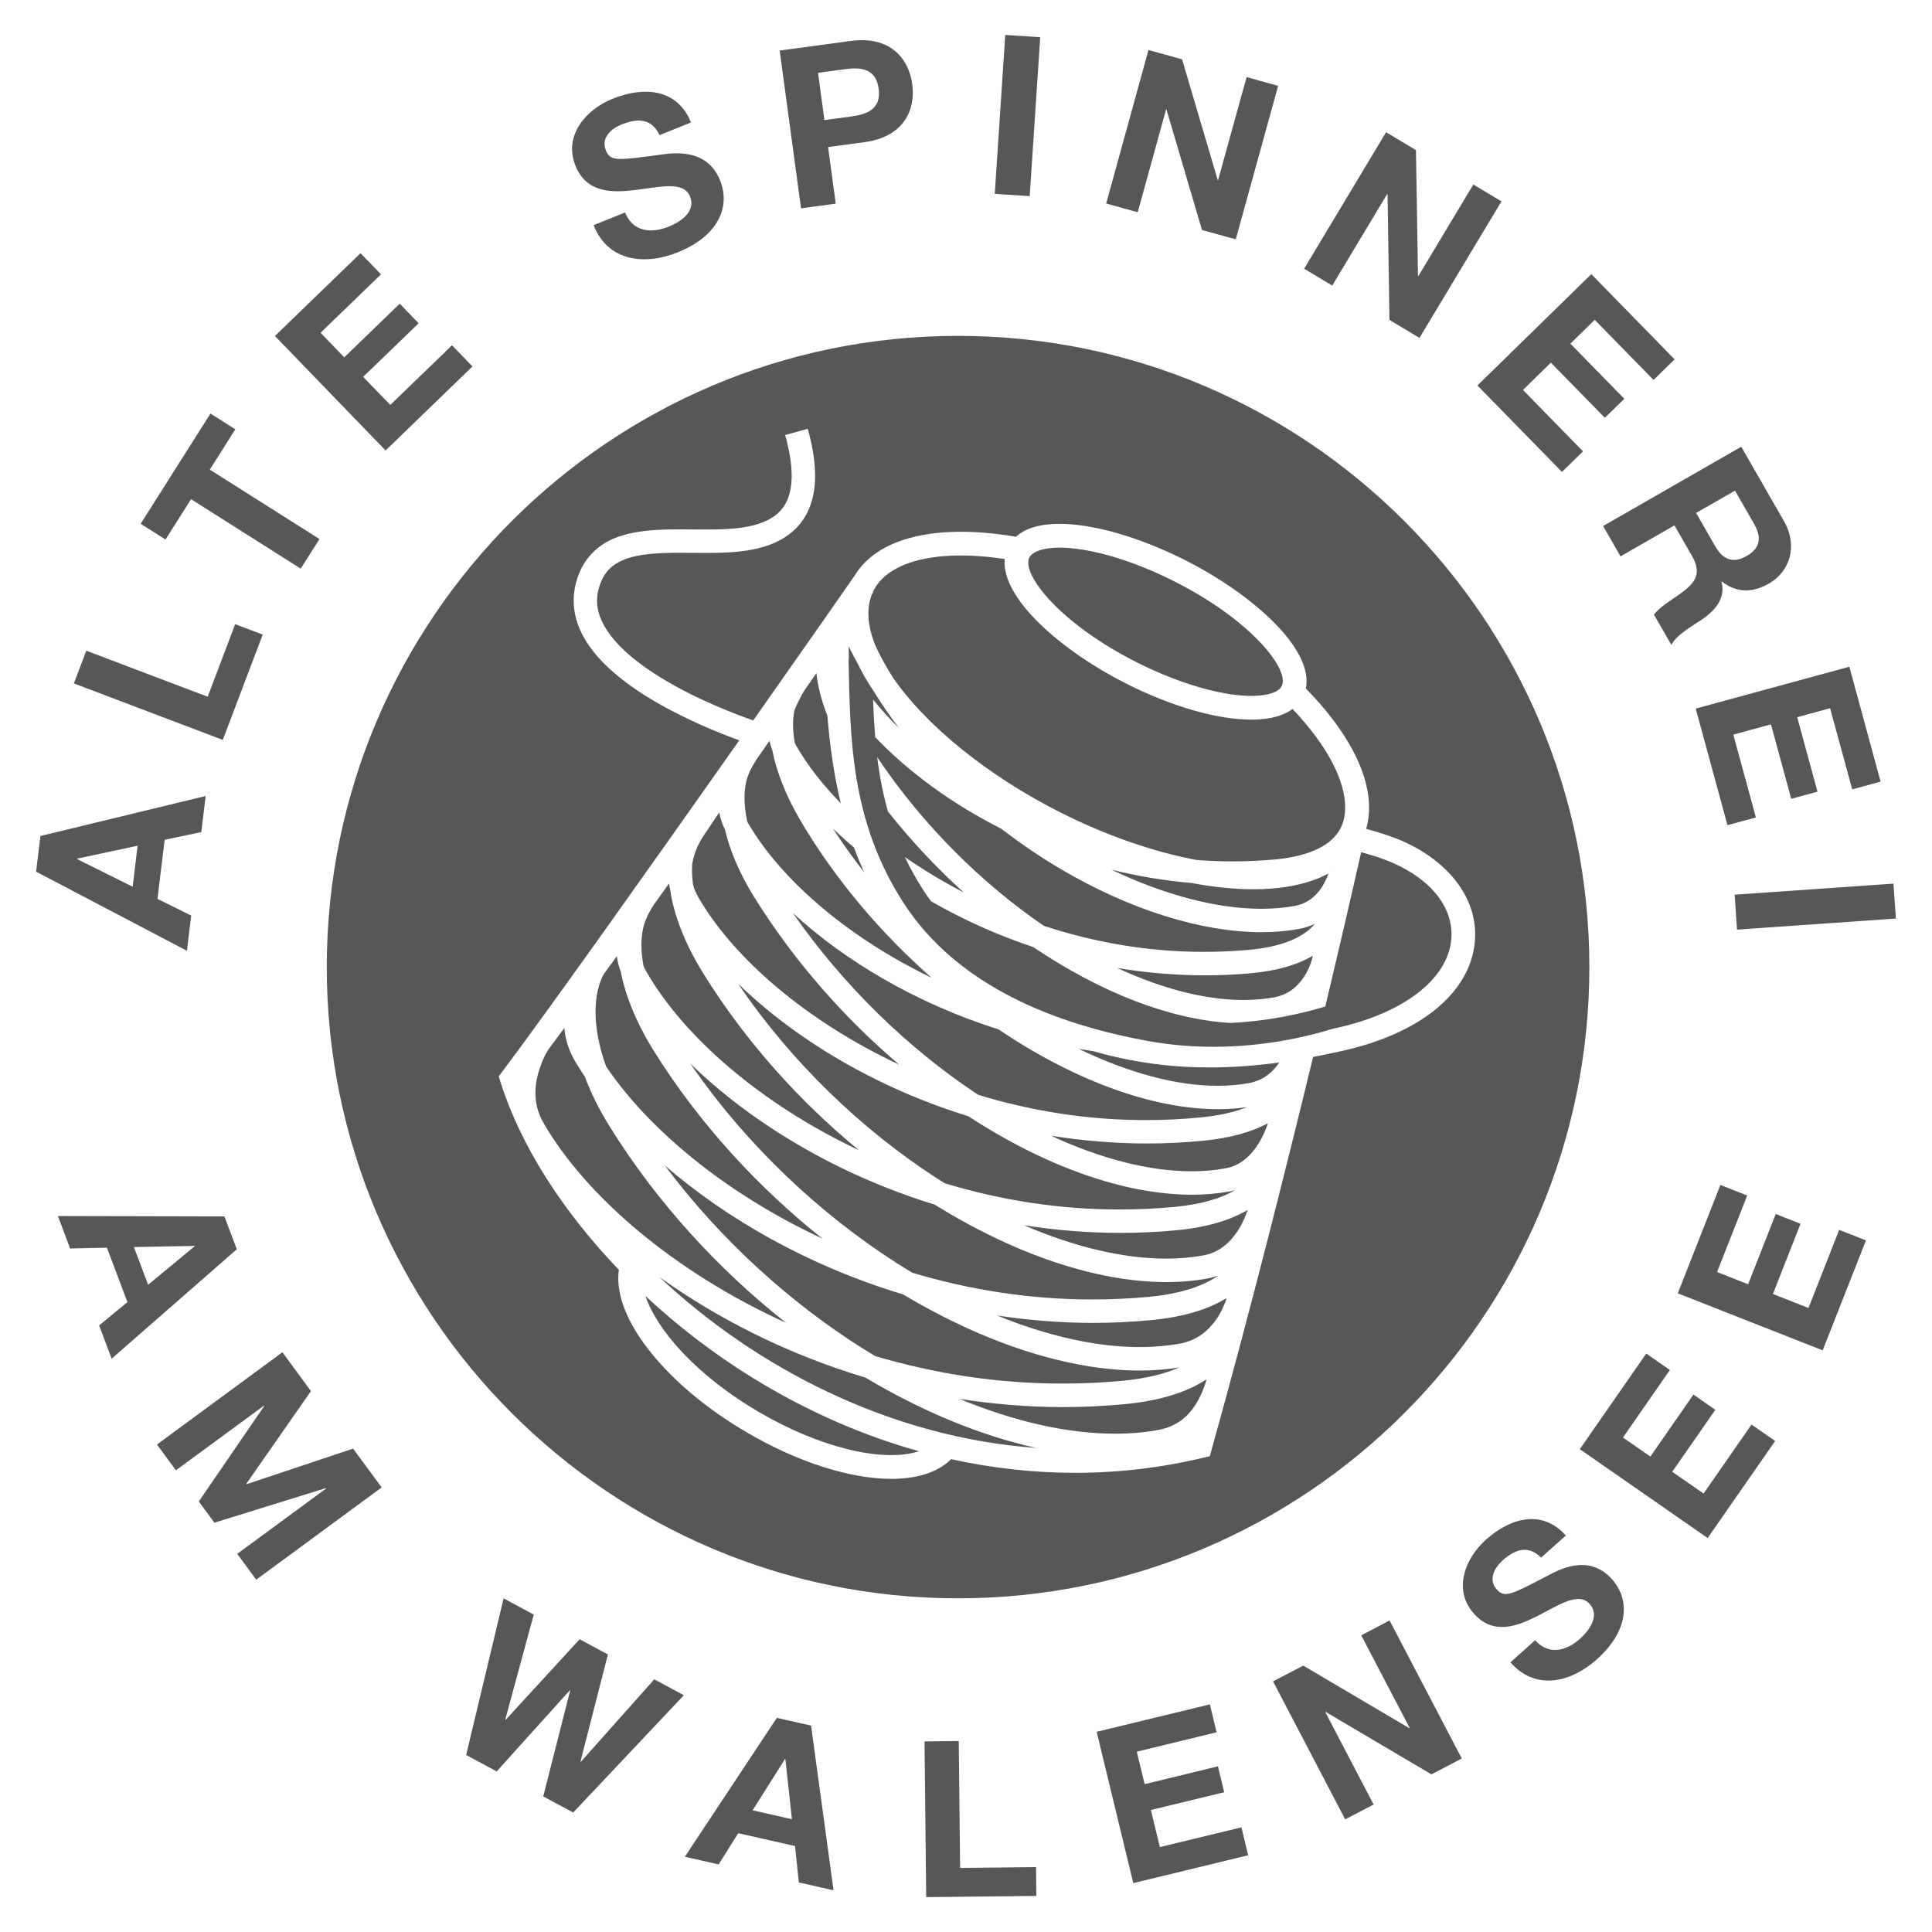 <?xml version="1.0" encoding="utf-8"?>
<!-- Generator: Adobe Illustrator 14.0.0, SVG Export Plug-In . SVG Version: 6.00 Build 43363)  -->
<!DOCTYPE svg PUBLIC "-//W3C//DTD SVG 1.1//EN" "http://www.w3.org/Graphics/SVG/1.1/DTD/svg11.dtd">
<svg version="1.1" id="Layer_1" xmlns="http://www.w3.org/2000/svg" xmlns:xlink="http://www.w3.org/1999/xlink" x="0px" y="0px"
	 width="60px" height="60px" viewBox="0 0 60 60" enable-background="new 0 0 60 60" xml:space="preserve">
<path fill="#565759" d="M28.062,28.043c1.688,2.604,4.758,3.783,7.659,4.298c0.684,0.121,1.346,0.168,1.965,0.168
	c1.588,0,2.906-0.314,3.674-0.551l0.076-0.018c2.117-0.451,3.506-1.504,3.633-2.744c0.096-0.96-0.58-1.857-1.814-2.398
	c-0.25-0.112-0.58-0.224-0.982-0.333c-0.174,0.771-0.568,2.497-1.115,4.793c-0.631,0.193-1.682,0.451-2.947,0.51
	c-1.902-0.109-4.039-0.958-6.09-2.334c-0.01-0.007-0.018-0.014-0.029-0.021c-1.143-0.379-2.208-0.867-3.179-1.424
	c-0.082-0.111-0.162-0.225-0.237-0.342c-0.222-0.343-0.411-0.687-0.574-1.031c0.564,0.393,1.175,0.762,1.827,1.099
	c-0.835-0.754-1.628-1.598-2.354-2.514c-0.157-0.56-0.263-1.122-0.333-1.687c1.424,2.126,3.264,3.932,5.178,5.24
	c1.547,0.507,3.23,0.811,4.984,0.807c0.455,0,0.916-0.021,1.379-0.062c1.01-0.093,1.598-0.367,1.924-0.673
	c0.047-0.045,0.088-0.091,0.127-0.137c-0.146,0.071-0.311,0.126-0.492,0.16c-0.371,0.068-0.76,0.101-1.164,0.101
	c-1.881-0.002-4.1-0.703-6.238-1.962c-0.625-0.369-1.242-0.787-1.84-1.249c-1.571-0.792-2.909-1.789-3.92-2.847
	c-0.031-0.388-0.052-0.778-0.067-1.169c0.24,0.3,0.512,0.6,0.813,0.896c-0.297-0.382-0.569-0.791-0.809-1.178
	c-0.184-0.273-0.341-0.544-0.47-0.811c-0.116-0.213-0.215-0.403-0.292-0.557c0.002,0.133,0.004,0.267,0.007,0.4l-0.01-0.017
	C26.405,22.909,26.403,25.475,28.062,28.043 M24.412,41.082c-2.078-1.641-4.002-3.713-5.506-6.143
	c-0.317-0.514-0.561-1.016-0.741-1.498c-0.109-0.164-0.215-0.328-0.312-0.494c-0.201-0.344-0.298-0.693-0.328-1.02
	c-0.165,0.223-0.33,0.443-0.493,0.664c0,0-0.013,0.029-0.041,0.068c-0.036,0.051-0.106,0.193-0.161,0.332
	c-0.098,0.25-0.204,0.586-0.203,0.953c0.001,0.293,0.064,0.604,0.252,0.93C18.173,37.115,20.897,39.486,24.412,41.082
	 M19.983,29.991c0.028,0.067,0.061,0.133,0.101,0.202c1.141,1.979,3.516,4.079,6.591,5.528c-1.827-1.502-3.512-3.361-4.834-5.491
	c-0.591-0.955-0.921-1.843-1.033-2.623c-0.013-0.057-0.024-0.114-0.032-0.169c-0.137,0.193-0.276,0.386-0.416,0.582l-0.041,0.058
	c-0.194,0.297-0.398,0.636-0.399,1.263C19.92,29.54,19.94,29.758,19.983,29.991 M25.543,38.467
	c-1.979-1.574-3.806-3.543-5.229-5.816c-0.554-0.887-0.886-1.716-1.032-2.458c-0.064-0.168-0.103-0.334-0.125-0.498
	c-0.056,0.076-0.11,0.153-0.166,0.23l-0.033,0.039c-0.011,0.01-0.139,0.197-0.212,0.295c-0.151,0.282-0.252,0.675-0.251,1.164
	c0,0.49,0.1,1.066,0.327,1.695C20.139,35.068,22.527,37.064,25.543,38.467 M5.933,15.502l3.406,2.157l0.583-0.919l-3.406-2.155
	l0.792-1.252l-0.772-0.49l-2.167,3.424l0.772,0.488L5.933,15.502z M14.673,11.38l-0.635-0.657l-1.917,1.853l-0.843-0.872
	l1.723-1.665l-0.587-0.608l-1.723,1.666l-0.736-0.762l1.877-1.815l-0.635-0.657l-2.659,2.571l3.437,3.556L14.673,11.38z
	 M22.959,22.992c-0.315-0.114-0.768-0.289-1.278-0.519c-0.959-0.436-2.115-1.057-2.926-1.872c-0.536-0.541-0.938-1.193-0.939-1.951
	c0-0.182,0.023-0.368,0.073-0.553c0.19-0.746,0.704-1.214,1.294-1.42c0.59-0.214,1.255-0.235,1.919-0.237
	c0.272,0,0.546,0.005,0.812,0.005c0.321,0,0.632-0.007,0.92-0.035c0.535-0.051,0.985-0.188,1.274-0.428
	c0.287-0.24,0.472-0.575,0.478-1.21c0-0.338-0.061-0.755-0.202-1.261l0.701-0.195c0.155,0.552,0.229,1.032,0.229,1.456
	c0.006,0.789-0.277,1.398-0.746,1.774c-0.465,0.377-1.055,0.527-1.665,0.588c-0.324,0.032-0.658,0.037-0.989,0.037
	c-0.274,0-0.547-0.003-0.812-0.003c-0.644-0.002-1.24,0.032-1.668,0.191c-0.427,0.167-0.691,0.394-0.842,0.926
	c-0.034,0.125-0.05,0.246-0.05,0.365c-0.001,0.423,0.2,0.845,0.565,1.262c0.363,0.415,0.879,0.807,1.435,1.145
	c1.098,0.672,2.342,1.141,2.851,1.316c1.696-2.412,3.008-4.29,3.155-4.505c0.037-0.061,0.077-0.119,0.119-0.175
	c0.005-0.008,0.01-0.014,0.011-0.016v0.001c0.792-1.032,2.555-1.405,4.871-1.008c0.244-0.221,0.656-0.401,1.355-0.401
	c1.055,0,2.465,0.408,3.871,1.111c2.092,1.052,4.035,2.765,3.779,4.001c1.555,1.59,2.221,3.15,1.873,4.36
	c0.457,0.122,0.826,0.248,1.125,0.378c1.516,0.669,2.379,1.874,2.248,3.153c-0.16,1.591-1.732,2.857-4.211,3.386
	c-0.268,0.059-0.535,0.113-0.809,0.166c-0.844,3.48-1.949,7.883-3.15,12.189l-0.057,0.211l-0.213,0.049
	c-1.303,0.311-2.633,0.467-3.967,0.467c-1.285,0-2.576-0.143-3.855-0.424c-0.22,0.219-0.512,0.383-0.865,0.484
	c-0.296,0.086-0.63,0.127-0.993,0.127c-1.263,0-2.875-0.504-4.454-1.424c-1.35-0.781-2.493-1.77-3.222-2.771
	c-0.612-0.844-0.878-1.639-0.785-2.297c-1.745-1.818-3.051-3.855-3.675-5.828l-0.056-0.176l0.112-0.152
	C17.068,31.328,20.362,26.679,22.959,22.992 M29.752,49.637c10.812,0,19.607-8.793,19.607-19.602s-8.795-19.604-19.607-19.604
	c-10.811,0-19.604,8.794-19.604,19.604S18.942,49.637,29.752,49.637 M26.84,27.093c-0.116-0.252-0.223-0.51-0.318-0.771
	c-0.229-0.194-0.448-0.392-0.655-0.592C26.17,26.199,26.497,26.654,26.84,27.093 M37.402,30.29c-0.926-0.002-1.83-0.082-2.707-0.229
	c1.389,0.645,2.744,0.996,3.92,0.994c0.336,0,0.656-0.027,0.961-0.083c0.443-0.084,0.713-0.334,0.9-0.602
	c0.184-0.266,0.26-0.541,0.27-0.583v-0.005l0.002,0.001c0.008-0.035,0.016-0.07,0.023-0.103c-0.469,0.279-1.1,0.471-1.926,0.545
	C38.361,30.269,37.879,30.29,37.402,30.29 M25.027,21.371c-0.012,0.014-0.048,0.082-0.071,0.113
	c-0.044,0.062-0.089,0.167-0.149,0.278c-0.05,0.092-0.098,0.197-0.137,0.311c-0.025,0.127-0.041,0.269-0.041,0.428
	c0,0.174,0.017,0.365,0.054,0.571c0.015,0.032,0.031,0.065,0.05,0.098c0.338,0.588,0.805,1.189,1.378,1.777
	c-0.214-0.888-0.342-1.804-0.417-2.724c-0.186-0.468-0.296-0.911-0.339-1.319c-0.108,0.157-0.199,0.285-0.316,0.455L25.027,21.371z
	 M37,27.422c-0.852-0.074-1.682-0.214-2.48-0.412c1.652,0.792,3.293,1.215,4.656,1.213c0.365,0,0.711-0.029,1.031-0.088
	c0.406-0.077,0.65-0.304,0.822-0.55c0.121-0.175,0.189-0.354,0.225-0.456c-0.148,0.079-0.307,0.149-0.473,0.208
	c-0.527,0.187-1.156,0.28-1.857,0.28C38.328,27.617,37.68,27.549,37,27.422 M21.686,27.864c1.075,1.863,3.322,3.835,6.237,5.198
	c-1.684-1.432-3.244-3.188-4.492-5.188c-0.467-0.749-0.763-1.459-0.915-2.107c-0.088-0.179-0.146-0.359-0.179-0.535
	c-0.165,0.234-0.302,0.458-0.471,0.698l-0.015,0.025v0.001c-0.002,0.003-0.005,0.007-0.011,0.015
	c-0.008,0.012-0.023,0.034-0.041,0.062c-0.035,0.058-0.083,0.142-0.132,0.248c-0.069,0.149-0.135,0.338-0.169,0.545
	c-0.004,0.063-0.007,0.127-0.007,0.193c0,0.142,0.01,0.293,0.032,0.453C21.556,27.601,21.608,27.731,21.686,27.864 M23.222,25.545
	c0.992,1.719,3.042,3.536,5.708,4.819c-1.545-1.359-2.954-3-4.046-4.838c-0.478-0.806-0.771-1.562-0.901-2.237
	c-0.038-0.094-0.064-0.188-0.086-0.282c-0.133,0.192-0.271,0.388-0.41,0.588l-0.037,0.066c-0.162,0.255-0.328,0.554-0.328,1.12
	c0,0.22,0.026,0.465,0.082,0.73C23.21,25.523,23.215,25.534,23.222,25.545 M36.02,57.363l-0.277-1.152l2.275-0.551l-0.193-0.805
	l-2.277,0.553L35.303,54.4l2.48-0.602l-0.209-0.867l-3.516,0.852l1.137,4.699l3.568-0.865l-0.209-0.867L36.02,57.363z M8.159,19.708
	l-0.855-0.324l-0.854,2.253L2.68,20.208l-0.386,1.016l4.625,1.754L8.159,19.708z M42.275,50.787l1.502,2.873l-0.014,0.008
	l-3.289-1.941l-0.938,0.49l2.24,4.285l0.883-0.461l-1.5-2.869l0.014-0.006l3.281,1.938l0.943-0.492l-2.242-4.287L42.275,50.787z
	 M56.164,40.621l-1.104-0.436l0.857-2.18l-0.77-0.303l-0.857,2.182l-0.965-0.381l0.936-2.375l-0.832-0.328l-1.324,3.365l4.5,1.771
	l1.344-3.416l-0.832-0.326L56.164,40.621z M52.906,46.383l-0.973-0.676l1.338-1.924l-0.68-0.473l-1.336,1.924l-0.852-0.59
	l1.457-2.098l-0.734-0.51l-2.064,2.969l3.971,2.76l2.096-3.014l-0.734-0.51L52.906,46.383z M48.045,48.945
	c-1.113,0.576-1.314,0.693-1.563,0.416c-0.271-0.303-0.072-0.67,0.178-0.896c0.379-0.338,0.787-0.502,1.201-0.092l0.768-0.686
	c-0.746-0.834-1.732-0.541-2.482,0.129c-0.652,0.584-1.033,1.561-0.373,2.297c0.605,0.676,1.33,0.4,1.992,0.064
	c0.656-0.334,1.256-0.752,1.604-0.363c0.328,0.369-0.023,0.828-0.301,1.078c-0.424,0.379-0.965,0.525-1.395,0.047l-0.766,0.686
	c0.783,0.898,1.883,0.623,2.682-0.09c0.979-0.877,1.057-1.836,0.465-2.498C49.322,48.221,48.365,48.775,48.045,48.945 M4.601,39.9
	l-0.442-1.172l1.882-0.035l0.005,0.01L4.601,39.9z M6.97,37.777l-5.172-0.012l0.38,1.008l1.142-0.025l0.638,1.691l-0.879,0.723
	l0.389,1.033l3.887-3.398L6.97,37.777z M29.817,58.01l-0.042-3.941l-1.063,0.012l0.052,4.836l3.42-0.037l-0.008-0.895L29.817,58.01z
	 M4.12,27.537l-1.724-0.857l0.002-0.014l1.875-0.401L4.12,27.537z M5.937,28.433l-1.046-0.517l0.222-1.835l1.139-0.239l0.135-1.121
	l-5.131,1.242l-0.135,1.107l4.684,2.457L5.937,28.433z M23.373,56.221l1.005-1.592l0.013,0.004l0.203,1.865L23.373,56.221z
	 M24.125,53.35l-2.856,4.313l1.049,0.238l0.608-0.969l1.764,0.398l0.119,1.131l1.077,0.244l-0.697-5.115L24.125,53.35z
	 M7.656,46.094l-0.009-0.01l2.01-2.881l-0.886-1.207l-3.896,2.865l0.589,0.801l2.734-2.008l0.008,0.012l-2.032,2.963l0.484,0.66
	l3.463-1.074l0.008,0.012l-2.761,2.029l0.589,0.803l3.896-2.865l-0.887-1.205L7.656,46.094z M18.04,54.713l-0.013-0.006l0.852-3.326
	l-0.877-0.473l-2.298,2.502l-0.013-0.006l0.885-3.262l-0.936-0.504l-1.163,4.865l0.948,0.51l2.27-2.518l0.012,0.008l-0.837,3.287
	l0.931,0.5l3.437-3.643l-0.919-0.494L18.04,54.713z M36.213,3.4l0.014,0.004l1.102,3.739l1.049,0.289l1.316-4.766l-0.98-0.271
	l-0.885,3.198l-0.012-0.004l-1.107-3.748l-1.043-0.288l-1.314,4.767l0.98,0.271L36.213,3.4z M32.305,1.156l-1.086-0.071
	l-0.326,4.935l1.085,0.071L32.305,1.156z M19.764,5.897c0.747-0.092,1.468-0.285,1.667,0.209c0.189,0.469-0.309,0.79-0.662,0.932
	c-0.54,0.217-1.112,0.171-1.357-0.439l-0.976,0.394c0.443,1.135,1.595,1.253,2.609,0.845c1.247-0.502,1.655-1.398,1.316-2.239
	c-0.419-1.042-1.532-0.839-1.899-0.788c-1.27,0.168-1.506,0.211-1.647-0.143c-0.156-0.386,0.163-0.671,0.483-0.8
	c0.482-0.194,0.931-0.211,1.185,0.329l0.977-0.394c-0.427-1.06-1.475-1.123-2.432-0.737c-0.829,0.333-1.535,1.141-1.157,2.079
	C18.217,6.004,19.011,5.991,19.764,5.897 M26.242,2.148c0.5-0.067,0.961-0.018,1.046,0.606c0.085,0.625-0.347,0.795-0.848,0.863
	L25.603,3.73l-0.199-1.469L26.242,2.148z M25.955,6.325l-0.238-1.757l1.132-0.153c1.222-0.166,1.591-1.005,1.482-1.801
	c-0.107-0.796-0.686-1.508-1.908-1.342L24.213,1.57l0.664,4.9L25.955,6.325z M20.473,39.654c2.966,2.789,7.119,4.984,11.713,5.313
	c-1.714-0.377-3.529-1.123-5.309-2.184C24.45,42.055,22.271,40.945,20.473,39.654 M20.046,40.25c0.349,1.051,1.591,2.48,3.552,3.619
	c1.835,1.068,3.745,1.543,4.873,1.221c0.023-0.008,0.045-0.016,0.067-0.021c-1.775-0.496-3.518-1.262-5.18-2.289
	C22.164,42.041,21.047,41.182,20.046,40.25 M41.377,27.07c0-0.004,0-0.009,0.002-0.013c-0.004,0.003-0.012,0.007-0.016,0.01
	L41.377,27.07z M43.078,6.03l0.014,0.008l0.059,3.897l0.932,0.559l2.547-4.24L45.756,5.73l-1.709,2.845l-0.01-0.007l-0.063-3.906
	l-0.928-0.556l-2.545,4.239l0.873,0.524L43.078,6.03z M53.945,28.871l4.934-0.344l-0.076-1.085l-4.932,0.344L53.945,28.871z
	 M53.648,25.627l0.883-0.24l-0.701-2.572l1.168-0.319l0.631,2.312l0.814-0.222l-0.629-2.313l1.021-0.278l0.688,2.52l0.881-0.24
	l-0.971-3.569l-4.771,1.3L53.648,25.627z M29.048,36.563c0.097,0.063,0.194,0.123,0.291,0.184c1.699,0.516,3.533,0.818,5.439,0.814
	c0.555,0,1.121-0.025,1.688-0.078c0.863-0.082,1.467-0.275,1.885-0.518c-0.047,0.012-0.098,0.023-0.146,0.033
	c-0.385,0.07-0.783,0.105-1.195,0.105c-2.125-0.004-4.576-0.898-6.94-2.438c-2.913-0.9-5.399-2.42-7.146-4.114
	C24.597,33.02,26.779,35.084,29.048,36.563 M48.508,14.656l0.654-0.639l-1.865-1.907l0.867-0.848l1.676,1.713l0.604-0.59
	l-1.674-1.713l0.756-0.74l1.826,1.867l0.654-0.639L49.42,8.514l-3.537,3.458L48.508,14.656z M53.883,15.238l0.592,1.033
	c0.242,0.42,0.193,0.752-0.223,0.99c-0.432,0.249-0.744,0.123-0.984-0.297l-0.594-1.034L53.883,15.238z M50.326,17.279l1.676-0.962
	l0.541,0.943c0.273,0.474,0.174,0.762-0.238,1.086c-0.314,0.245-0.736,0.471-0.941,0.741l0.543,0.942
	c0.145-0.305,0.65-0.589,0.91-0.763c0.416-0.278,0.791-0.668,0.645-1.2l0.012-0.007c0.465,0.364,0.961,0.352,1.465,0.062
	c0.648-0.373,0.904-1.166,0.465-1.935l-1.328-2.312l-4.289,2.462L50.326,17.279z M35.6,34.785c0.561,0,1.131-0.027,1.705-0.084
	c0.594-0.059,1.059-0.174,1.426-0.318c-0.295,0.043-0.6,0.064-0.908,0.064c-2.08-0.002-4.506-0.924-6.816-2.479
	c-2.565-0.813-4.771-2.13-6.383-3.612c1.587,2.282,3.593,4.202,5.667,5.586c0.032,0.02,0.063,0.039,0.094,0.061
	C32.01,34.498,33.768,34.789,35.6,34.785 M33.934,41.084c-1.012-0.002-2.002-0.084-2.968-0.229c1.571,0.639,3.095,0.982,4.431,0.98
	c0.436,0,0.852-0.037,1.244-0.107c0.563-0.105,0.906-0.428,1.141-0.766c0.082-0.119,0.146-0.24,0.195-0.348
	c0-0.006,0.002-0.012,0.002-0.02h0.008c0.051-0.113,0.086-0.213,0.105-0.281c-0.563,0.348-1.332,0.59-2.355,0.686
	C35.129,41.055,34.527,41.084,33.934,41.084 M33.953,32.645c-0.15-0.021-0.301-0.045-0.449-0.07
	c1.535,0.742,3.035,1.148,4.318,1.146c0.34,0,0.662-0.029,0.971-0.086c0.461-0.086,0.744-0.354,0.938-0.639
	c-0.705,0.096-1.428,0.154-2.17,0.154C36.41,33.15,35.211,33.008,33.953,32.645 M34.777,38.289c-1.016-0.002-2.01-0.086-2.975-0.238
	c1.566,0.676,3.086,1.037,4.412,1.037c0.406,0,0.793-0.035,1.158-0.1c0.518-0.096,0.852-0.428,1.084-0.787
	c0.146-0.232,0.24-0.471,0.291-0.625c-0.539,0.318-1.26,0.541-2.215,0.631C35.941,38.264,35.355,38.289,34.777,38.289
	 M33.008,43.699c-1.098-0.002-2.17-0.094-3.213-0.256c1.713,0.709,3.377,1.082,4.836,1.082c0.473,0,0.922-0.039,1.346-0.117
	c0.594-0.113,0.928-0.438,1.148-0.779c0.217-0.338,0.328-0.713,0.338-0.771c0-0.006-0.035,0.021-0.035,0.021l0.023,0.004
	c0.004-0.014,0.008-0.029,0.012-0.043c-0.596,0.391-1.422,0.662-2.541,0.768C34.277,43.668,33.639,43.699,33.008,43.699
	 M35.605,35.512H35.6c-1.014-0.002-2.002-0.088-2.961-0.242c1.551,0.719,3.061,1.107,4.369,1.105c0.371,0,0.727-0.031,1.063-0.094
	c0.469-0.086,0.795-0.412,1.023-0.781c0.139-0.227,0.23-0.457,0.283-0.617c-0.504,0.27-1.158,0.459-2.002,0.543
	C36.779,35.484,36.189,35.512,35.605,35.512 M27.852,39.229c0.16,0.102,0.32,0.201,0.48,0.297c1.753,0.525,3.641,0.832,5.602,0.83
	c0.572,0,1.15-0.027,1.732-0.08c1.041-0.098,1.725-0.352,2.166-0.66c-0.104,0.035-0.211,0.066-0.326,0.088
	c-0.414,0.076-0.846,0.113-1.291,0.113c-2.191-0.004-4.732-0.881-7.187-2.406c-3.09-0.951-5.733-2.574-7.59-4.381
	C23.192,35.58,25.476,37.707,27.852,39.229 M27.732,21.044c0.995,1.447,2.886,3.023,5.221,4.198c1.439,0.721,2.896,1.22,4.209,1.466
	c0.371,0.028,0.744,0.044,1.123,0.043c0.428,0,0.859-0.019,1.295-0.059c0.943-0.086,1.484-0.342,1.787-0.624
	c0.297-0.28,0.398-0.6,0.408-0.946c0.021-0.863-0.553-1.963-1.633-3.105c-0.252,0.189-0.65,0.332-1.277,0.332
	c-1.053,0-2.463-0.402-3.869-1.109c-2.023-1.018-3.907-2.653-3.795-3.88c-2.098-0.316-3.648,0.065-4.094,1.025l0.016,0.017
	c-0.014,0.014-0.027,0.026-0.039,0.04c-0.188,0.456-0.141,1.005,0.101,1.604C27.318,20.344,27.5,20.677,27.732,21.044
	 M26.762,41.859c0.138,0.086,0.276,0.17,0.415,0.254c1.825,0.541,3.791,0.859,5.832,0.855c0.609,0,1.225-0.027,1.846-0.086
	c0.758-0.072,1.334-0.223,1.773-0.416c-0.396,0.064-0.807,0.098-1.23,0.098c-2.24-0.002-4.836-0.861-7.358-2.367
	c-2.925-0.881-5.475-2.342-7.395-4.004C22.394,38.527,24.541,40.451,26.762,41.859 M35.328,20.582
	c1.287,0.646,2.609,1.03,3.537,1.03c0.504,0,0.857-0.117,0.945-0.314c0.236-0.519-0.959-2.047-3.365-3.256
	c-1.287-0.648-2.613-1.035-3.541-1.035c-0.5,0-0.852,0.121-0.941,0.318C31.727,17.844,32.922,19.372,35.328,20.582"/>
</svg>
